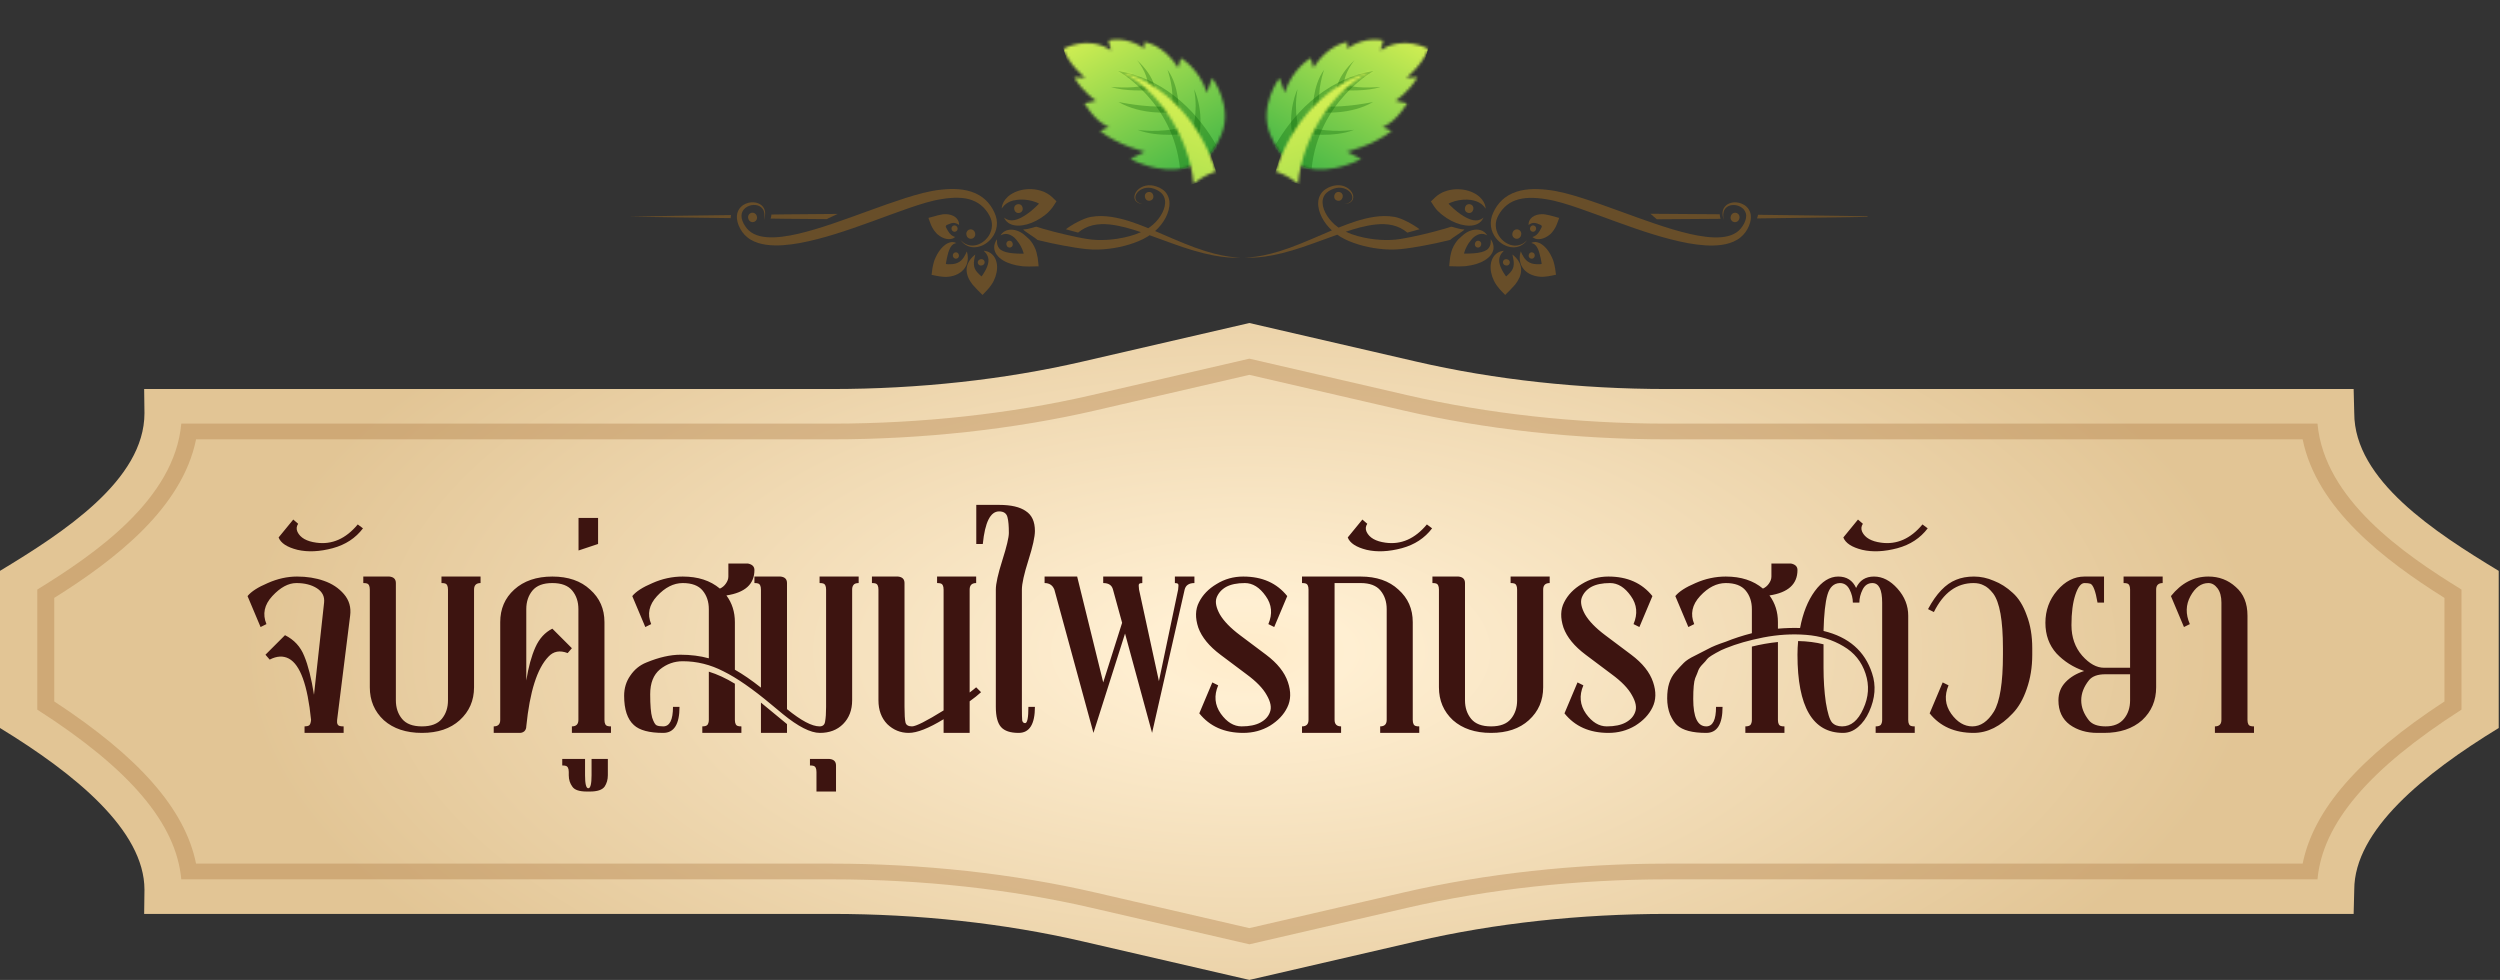 <svg width="921" height="361" viewBox="0 0 921 361" fill="none" xmlns="http://www.w3.org/2000/svg">
<rect x="0" y="0" width="921" height="361" fill="#333333" stroke="none"/>
<path d="M867.306 152.208L867.081 143.316H614.13C582.117 143.316 550.542 139.865 521.827 133.231L460.263 119L398.687 133.231C369.972 139.865 338.396 143.316 306.397 143.316H53.108L53.221 152.208C53.221 176.918 23.307 196.197 0 210.3V268.195C27.478 284.984 53.221 305.826 53.221 327.792L53.108 336.684H306.397C338.409 336.684 369.984 340.135 398.687 346.769L460.263 361L521.84 346.769C550.555 340.135 582.13 336.684 614.13 336.684H867.081L867.306 327.792C867.306 305.826 893.048 284.984 920.526 268.195V210.312C897.22 196.197 867.306 176.929 867.306 152.22V152.208Z" fill="url(#paint0_radial_3309_1346)"/>
<path opacity="0.4" d="M460.263 138.095L517.006 151.214C547.12 158.173 580.706 161.855 614.142 161.855H848.296C853.442 187.236 878.147 206.214 900.542 220.271V258.412C869.154 278.964 852.355 298.139 848.296 318.159H614.13C580.694 318.159 547.108 321.841 516.994 328.8L460.251 341.919L403.508 328.8C373.407 321.841 339.82 318.159 306.372 318.159H72.231C68.172 298.139 51.372 278.964 19.985 258.412V220.271C42.379 206.214 67.097 187.236 72.231 161.855H306.384C339.82 161.855 373.407 158.173 403.52 151.214L460.263 138.095ZM460.263 132.132L402.009 145.598C372.382 152.441 339.321 156.066 306.384 156.066H66.785C64.287 183.936 35.073 204.049 13.739 217.191V261.434C47.875 283.307 64.912 303.373 66.785 323.949H306.397C339.333 323.949 372.395 327.561 402.022 334.416L460.276 347.882L518.53 334.416C548.157 327.573 581.218 323.949 614.155 323.949H853.766C855.64 303.361 872.664 283.295 906.812 261.434V217.191C885.466 204.049 856.264 183.936 853.766 156.066H614.155C581.218 156.066 548.157 152.441 518.53 145.598L460.276 132.132H460.263Z" fill="#B17F49"/>
<path d="M269.174 80.343C269.208 79.974 269.241 79.605 269.297 79.235C256.761 79.392 244.226 79.549 231.69 79.795C244.181 80.041 256.683 80.198 269.174 80.355V80.343Z" fill="#684E29"/>
<path d="M688 79.683H687.978C687.978 79.683 687.955 79.671 687.944 79.683H687.552L686.646 79.66L679.426 79.537L664.988 79.347L647.651 79.123C647.572 79.593 647.449 80.041 647.293 80.466L664.988 80.231L679.426 80.041L686.646 79.918H687.552L687.944 79.895C687.955 79.906 687.966 79.918 687.978 79.895H688C688 79.895 688 79.817 688 79.795C688 79.761 688 79.739 688 79.694V79.683Z" fill="#684E29"/>
<path d="M633.861 80.623C633.682 80.075 633.582 79.515 633.548 78.933L608.018 78.754L610.368 80.78L633.861 80.612V80.623Z" fill="#684E29"/>
<path d="M304.632 80.724C304.8 80.612 304.979 80.5 305.181 80.41C306.311 79.85 307.464 79.347 308.605 78.81L289.466 78.966C287.709 78.989 285.952 79.011 284.194 79.033C284.15 79.548 284.06 80.041 283.903 80.522C285.75 80.544 287.608 80.567 289.455 80.6L304.621 80.724H304.632Z" fill="#684E29"/>
<path d="M382.219 94.703C382.129 94.144 382.017 93.584 381.861 93.036C381.782 92.756 381.704 92.487 381.603 92.219L381.469 91.827L381.368 91.581C380.831 90.316 380.115 89.197 379.298 88.268C379.152 88.1 376.936 86.096 376.701 86.007C375.794 85.38 374.776 84.944 373.836 84.753C372.884 84.552 372 84.574 371.261 84.753C370.523 84.932 369.952 85.257 369.56 85.581C368.788 86.242 368.631 86.757 368.609 86.734C368.609 86.757 369.056 86.421 369.885 86.242C370.713 86.063 371.877 86.242 372.985 86.992C373.545 87.372 374.06 87.842 374.552 88.48C375.1 89.141 375.593 89.857 376.029 90.641C376.455 91.424 376.813 92.275 377.07 93.17L377.115 93.338C377.115 93.338 377.115 93.349 377.115 93.36H377.104C377.104 93.36 377.082 93.383 377.07 93.383C377.048 93.383 377.037 93.383 377.037 93.383C377.037 93.383 377.037 93.383 377.048 93.416C377.048 93.416 377.048 93.439 377.048 93.45C377.048 93.45 376.936 93.461 376.891 93.461H376.488C375.425 93.461 374.407 93.416 373.455 93.338C371.552 93.181 369.929 92.823 368.889 92.163C367.825 91.536 367.4 90.428 367.322 89.555C367.232 88.693 367.31 88.156 367.299 88.156C367.299 88.156 366.952 88.536 366.583 89.443C366.404 89.902 366.236 90.506 366.27 91.29C366.292 92.062 366.583 92.991 367.176 93.819C368.374 95.498 370.444 96.606 372.66 97.289C373.78 97.636 374.966 97.882 376.197 98.028L376.656 98.084L376.925 98.106L377.361 98.128C377.943 98.162 378.525 98.173 379.107 98.184C380.271 98.184 381.424 98.139 382.622 98.106V98.05C382.499 96.897 382.42 95.823 382.253 94.715L382.219 94.703Z" fill="#684E29"/>
<path d="M363.595 92.611C362.822 92.376 362.397 92.398 362.397 92.387C362.397 92.387 362.733 92.678 363.18 93.237C363.628 93.797 364.109 94.67 364.154 95.689C364.21 96.707 363.886 97.882 363.259 99.158C362.945 99.796 362.565 100.445 362.128 101.095L361.793 101.587L361.703 101.71C361.703 101.71 361.703 101.71 361.692 101.71L361.669 101.688V101.71C361.669 101.71 361.647 101.8 361.546 101.811C360.975 101.307 360.461 100.815 360.058 100.356C359.252 99.46 358.86 98.576 358.793 97.513C358.726 96.472 358.916 95.498 359.05 94.838L359.285 93.786C359.285 93.786 358.961 94.01 358.446 94.491C357.942 94.983 357.192 95.733 356.599 97.043C356.319 97.692 356.096 98.509 356.096 99.449C356.096 100.378 356.331 101.397 356.733 102.303C357.136 103.221 357.685 104.049 358.278 104.822C359.364 106.109 360.64 107.351 361.96 108.661L363.292 107.273C363.919 106.612 364.546 105.896 365.094 105.113C365.229 104.922 365.363 104.721 365.486 104.519L365.665 104.228L365.766 104.049C365.9 103.814 366.023 103.568 366.146 103.322C366.617 102.348 366.952 101.341 367.143 100.333C367.546 98.341 367.288 96.282 366.426 94.86C365.576 93.416 364.367 92.834 363.628 92.611H363.595Z" fill="#684E29"/>
<path d="M356.454 93.741C356.319 93.002 356.151 92.621 356.163 92.621C356.163 92.621 356.017 93.013 355.715 93.64C355.413 94.267 354.92 95.151 354.17 95.879C353.409 96.617 352.447 97.087 351.26 97.255C350.667 97.345 350.007 97.367 349.29 97.345L348.753 97.311H348.619V97.289C348.619 97.289 348.619 97.289 348.619 97.278C348.619 97.255 348.619 97.255 348.619 97.255H348.608C348.608 97.255 348.529 97.3 348.462 97.222C348.462 97.222 348.462 97.222 348.462 97.188L348.485 97.054L348.529 96.774L348.619 96.225L348.82 95.173C349.1 93.808 349.436 92.61 349.861 91.692C350.275 90.775 350.813 90.17 351.35 89.879C351.887 89.588 352.29 89.566 352.29 89.555C352.29 89.577 351.988 89.308 351.238 89.197C350.499 89.073 349.268 89.353 348.171 90.204C347.063 91.032 346.045 92.275 345.216 93.774C345.004 94.155 344.813 94.535 344.634 94.95L344.366 95.576L344.243 95.901L344.187 96.058L344.097 96.337C343.862 97.121 343.661 97.938 343.526 98.755C343.403 99.572 343.302 100.389 343.19 101.251L344.791 101.576C345.664 101.743 346.548 101.911 347.466 101.967C347.69 101.979 347.914 102.001 348.149 102.001H348.496H348.708C348.977 101.979 349.246 101.967 349.514 101.934C350.578 101.822 351.63 101.542 352.581 101.083C353.532 100.635 354.361 100.009 354.987 99.292C355.603 98.576 356.017 97.793 356.241 97.076C356.689 95.632 356.554 94.491 356.431 93.763L356.454 93.741Z" fill="#684E29"/>
<path d="M344.489 85.369C344.668 85.581 344.847 85.805 345.026 85.996C345.183 86.163 345.283 86.242 345.429 86.365C346.459 87.249 347.623 87.809 348.697 88.01C349.76 88.223 350.667 88.033 351.171 87.775C351.686 87.518 351.865 87.283 351.876 87.294C351.876 87.294 351.562 87.238 351.137 87.025C350.701 86.824 350.208 86.432 349.772 85.872C349.335 85.313 348.921 84.585 348.518 83.757C348.473 83.668 348.395 83.522 348.384 83.466C348.384 83.432 348.406 83.41 348.417 83.388C348.44 83.343 348.473 83.32 348.507 83.298C348.563 83.264 348.619 83.287 348.619 83.287C348.619 83.287 348.552 83.242 348.54 83.175C348.54 83.097 348.417 83.018 348.988 82.806C349.794 82.448 350.443 82.19 351.048 82.134C351.652 82.067 352.256 82.257 352.671 82.47C353.085 82.694 353.32 82.873 353.32 82.862C353.32 82.862 353.353 82.582 353.253 82.056C353.152 81.552 352.85 80.701 351.943 79.996C351.048 79.28 349.693 78.911 348.373 78.899C347.891 78.844 346.649 79.034 345.552 79.314C344.444 79.593 343.235 79.907 342.038 80.265L342.217 80.802C342.631 81.921 342.955 82.94 343.526 83.959C343.817 84.462 344.142 84.932 344.489 85.369Z" fill="#684E29"/>
<path d="M373.399 73.862C374.933 73.471 376.858 73.392 378.861 73.728C379.869 73.896 380.887 74.176 381.85 74.568C382.085 74.668 382.32 74.78 382.555 74.892L382.7 74.971C382.7 74.971 382.7 74.971 382.7 74.982L382.678 75.015C382.678 75.015 382.7 75.015 382.711 75.038C382.711 75.038 382.756 75.026 382.622 75.172L382.029 75.776C381.234 76.571 380.383 77.31 379.555 77.97C377.887 79.28 376.242 80.287 374.787 80.791C373.332 81.328 372.056 81.261 371.194 80.914C370.332 80.567 369.918 80.13 369.907 80.141C369.93 80.13 370.03 80.701 370.769 81.507C371.138 81.899 371.698 82.335 372.448 82.638C373.198 82.951 374.127 83.119 375.123 83.119C377.138 83.119 379.432 82.492 381.682 81.339C382.812 80.757 383.943 80.052 385.039 79.179C385.308 78.955 385.588 78.731 385.857 78.485C385.946 78.407 386.226 78.138 386.439 77.914C386.662 77.69 386.875 77.455 387.088 77.209C387.95 76.235 388.509 75.217 389.203 74.153L388.823 73.784C387.927 72.933 387.121 72.061 385.968 71.389C385.7 71.221 385.409 71.064 385.118 70.919L384.693 70.717L384.402 70.594C384.032 70.449 383.663 70.326 383.305 70.214C381.85 69.788 380.417 69.643 379.063 69.665C376.376 69.732 374.026 70.538 372.336 71.658C370.635 72.777 369.706 74.232 369.359 75.239C369.001 76.258 369.045 76.84 369.034 76.84C369.034 76.84 369.314 76.325 369.997 75.642C370.679 74.959 371.81 74.221 373.354 73.829L373.399 73.862Z" fill="#684E29"/>
<path d="M358.043 87.92C358.905 87.707 359.453 86.823 359.241 85.962L359.185 85.738C358.972 84.876 358.088 84.327 357.226 84.54C356.364 84.753 355.827 85.637 356.028 86.499L356.084 86.723C356.297 87.584 357.181 88.133 358.043 87.92Z" fill="#684E29"/>
<path d="M276.83 78.407C275.968 78.62 275.431 79.504 275.632 80.366L275.688 80.59C275.901 81.452 276.785 82 277.647 81.787C278.509 81.575 279.057 80.691 278.844 79.829L278.788 79.605C278.576 78.743 277.68 78.195 276.818 78.407H276.83Z" fill="#684E29"/>
<path d="M422.949 70.762C420.912 71.254 421.684 74.411 423.721 73.918C425.758 73.426 424.997 70.269 422.949 70.762Z" fill="#684E29"/>
<path d="M375.582 78.418C377.619 77.926 376.858 74.769 374.821 75.262C372.784 75.754 373.545 78.922 375.582 78.418Z" fill="#684E29"/>
<path d="M372.224 91.177C372.84 91.032 373.231 90.394 373.075 89.778L373.019 89.554C372.873 88.939 372.235 88.547 371.62 88.704C371.004 88.849 370.612 89.487 370.769 90.103L370.825 90.326C370.97 90.942 371.608 91.334 372.224 91.177Z" fill="#684E29"/>
<path d="M360.237 96.953C360.382 97.568 361.02 97.96 361.636 97.803L361.86 97.747C362.475 97.602 362.867 96.964 362.71 96.348C362.565 95.733 361.927 95.341 361.311 95.498L361.087 95.553C360.472 95.699 360.08 96.337 360.226 96.953H360.237Z" fill="#684E29"/>
<path d="M352.424 95.263C353.879 94.905 353.331 92.655 351.876 93.002C350.421 93.36 350.969 95.61 352.424 95.263Z" fill="#684E29"/>
<path d="M351.383 83.085C349.928 83.443 350.477 85.693 351.932 85.346C353.387 84.988 352.838 82.738 351.383 83.085Z" fill="#684E29"/>
<path d="M358.233 73.807C361.423 74.937 363.695 77.523 364.882 80.198C366.034 82.817 365.273 85.671 363.796 87.507C362.341 89.387 360.304 90.349 358.614 90.45C356.89 90.562 355.603 89.879 354.875 89.331C354.126 88.771 353.823 88.357 353.812 88.368C353.812 88.368 354.07 88.794 354.764 89.465C355.446 90.103 356.711 91.01 358.625 91.088C360.505 91.178 362.901 90.349 364.792 88.357C365.732 87.361 366.538 86.074 366.963 84.529C367.4 82.996 367.4 81.194 366.818 79.481C366.225 77.814 365.374 76.236 364.121 74.758C362.878 73.281 361.21 72.038 359.319 71.199C355.48 69.487 351.014 69.397 346.694 69.878C342.273 70.326 337.863 71.602 333.431 73.001C328.987 74.422 324.488 76.045 319.899 77.713C310.732 81.037 302.035 84.272 293.954 86.152C289.925 87.07 286.03 87.652 282.516 87.383C280.769 87.249 279.124 86.869 277.747 86.186C276.348 85.492 275.285 84.518 274.479 83.242C273.685 82.045 273.147 80.713 273.159 79.515C273.159 78.306 273.752 77.254 274.636 76.571C276.438 75.195 278.878 75.228 280.187 76.191C280.859 76.661 281.262 77.332 281.441 77.959C281.631 78.597 281.631 79.179 281.609 79.638C281.542 80.567 281.374 81.048 281.396 81.048C281.385 81.048 281.609 80.601 281.788 79.649C281.866 79.179 281.934 78.575 281.81 77.859C281.698 77.153 281.329 76.314 280.59 75.665C279.124 74.378 276.348 73.986 273.886 75.486C272.666 76.224 271.625 77.68 271.491 79.392C271.334 81.104 271.894 82.772 272.733 84.305C273.517 85.805 274.882 87.327 276.572 88.301C278.262 89.308 280.21 89.868 282.202 90.159C286.198 90.719 290.395 90.293 294.659 89.532C303.199 87.954 312.109 84.899 321.309 81.563C325.909 79.896 330.364 78.206 334.684 76.717C339.004 75.24 343.146 73.885 347.153 73.303C351.171 72.665 355.066 72.587 358.256 73.784L358.233 73.807Z" fill="#684E29"/>
<path d="M550.208 91.267C550.242 90.495 550.074 89.879 549.895 89.42C549.525 88.514 549.167 88.144 549.178 88.133C549.178 88.133 549.246 88.659 549.156 89.532C549.067 90.405 548.641 91.513 547.589 92.14C546.548 92.801 544.914 93.159 543.023 93.315C542.071 93.394 541.053 93.427 539.989 93.439H539.586C539.586 93.439 539.407 93.439 539.419 93.439C539.419 93.439 539.419 93.405 539.419 93.394C539.419 93.371 539.43 93.36 539.43 93.36C539.43 93.36 539.43 93.36 539.396 93.36C539.396 93.36 539.374 93.36 539.363 93.349H539.351C539.351 93.349 539.351 93.349 539.351 93.315L539.396 93.147C539.654 92.241 540.012 91.401 540.437 90.618C540.862 89.835 541.366 89.118 541.914 88.458C542.407 87.82 542.922 87.35 543.481 86.969C544.59 86.219 545.754 86.04 546.582 86.219C547.41 86.387 547.858 86.734 547.858 86.712C547.835 86.734 547.679 86.208 546.906 85.559C546.526 85.234 545.955 84.91 545.205 84.731C544.466 84.552 543.571 84.529 542.631 84.731C541.702 84.921 540.672 85.358 539.766 85.984C539.542 86.074 537.326 88.077 537.169 88.245C536.363 89.174 535.635 90.293 535.098 91.558L534.997 91.804L534.863 92.196C534.762 92.465 534.684 92.745 534.606 93.013C534.449 93.573 534.337 94.132 534.248 94.681C534.091 95.789 534.001 96.864 533.889 98.016V98.072C535.076 98.106 536.24 98.151 537.404 98.151C537.986 98.151 538.579 98.128 539.15 98.095L539.586 98.072L539.855 98.05L540.314 97.994C541.545 97.848 542.732 97.591 543.851 97.255C546.067 96.573 548.138 95.453 549.335 93.785C549.928 92.957 550.219 92.028 550.242 91.256L550.208 91.267Z" fill="#684E29"/>
<path d="M539.508 84.54C537.146 84.44 534.953 83.388 534.516 83.544C533.833 83.779 533.128 83.992 532.423 84.205C531.013 84.619 529.603 85.01 528.204 85.369C525.405 86.096 522.641 86.745 519.955 87.294C518.612 87.574 517.291 87.82 516.004 88.032C514.717 88.245 513.508 88.357 512.243 88.402C509.747 88.491 507.296 88.323 504.945 87.977C501.61 87.462 498.454 86.645 495.768 85.369C499.215 84.227 502.931 83.108 506.848 82.694C508.941 82.481 511.079 82.514 513.071 82.985C515.064 83.455 516.899 84.373 518.466 85.693L522.977 84.462C520.884 82.839 516.541 80.41 513.866 79.929C511.18 79.425 508.549 79.549 506.154 79.907C501.353 80.668 497.334 82.212 493.663 83.645C493.484 83.712 493.316 83.79 493.148 83.858C493.025 83.779 492.902 83.701 492.779 83.611C491.201 82.459 489.891 81.037 488.918 79.515C487.955 78.004 487.306 76.37 487.239 74.825C487.138 73.281 487.72 71.893 488.761 70.975C489.276 70.505 489.858 70.147 490.485 69.867C491.111 69.576 491.716 69.363 492.331 69.251C494.805 68.77 497.043 69.979 497.861 71.501C498.275 72.251 498.319 73.068 498.006 73.661C497.693 74.254 497.178 74.568 496.764 74.758C495.902 75.127 495.398 75.127 495.398 75.15C495.398 75.127 495.879 75.172 496.764 74.881C497.2 74.736 497.771 74.456 498.185 73.852C498.61 73.258 498.7 72.307 498.308 71.412C497.592 69.643 495.297 68.02 492.432 68.255C491.727 68.311 491 68.468 490.294 68.725C489.6 68.972 488.862 69.307 488.179 69.8C487.496 70.281 486.858 70.941 486.411 71.747C485.952 72.553 485.683 73.504 485.627 74.467C485.504 76.403 486.086 78.362 487.026 80.175C487.91 81.865 489.13 83.455 490.664 84.876C488.179 85.928 485.851 86.947 483.657 87.876C480.613 89.174 477.826 90.316 475.263 91.245C470.159 93.114 465.984 94.076 463.119 94.491C460.242 94.905 458.698 94.894 458.698 94.916C458.698 94.894 460.276 95.039 463.264 94.815C466.253 94.591 470.651 93.864 476.024 92.252C480.814 90.864 486.332 88.704 492.645 86.454C493.003 86.701 493.372 86.969 493.775 87.204C494.783 87.809 495.846 88.335 496.943 88.805C499.148 89.734 501.521 90.45 504.028 90.987C506.535 91.513 509.165 91.86 511.941 91.927C513.306 91.961 514.773 91.916 516.183 91.76C517.593 91.614 518.992 91.413 520.402 91.2C523.223 90.752 526.099 90.215 529.054 89.588C530.532 89.275 532.02 88.939 533.542 88.558C533.778 88.502 534.024 88.435 534.259 88.368C535.098 87.529 539.116 85.156 539.508 84.529V84.54Z" fill="#684E29"/>
<path d="M558.009 94.491C557.495 93.998 557.17 93.786 557.17 93.786L557.405 94.838C557.539 95.498 557.73 96.472 557.662 97.513C557.595 98.576 557.203 99.46 556.398 100.356C555.995 100.815 555.48 101.296 554.909 101.811C554.808 101.811 554.786 101.744 554.786 101.71V101.688C554.786 101.688 554.786 101.688 554.764 101.71H554.752C554.752 101.71 554.752 101.721 554.741 101.71L554.652 101.587L554.316 101.095C553.879 100.445 553.488 99.785 553.185 99.158C552.559 97.882 552.234 96.707 552.29 95.689C552.335 94.67 552.816 93.797 553.253 93.237C553.7 92.678 554.036 92.398 554.036 92.387C554.036 92.398 553.611 92.387 552.838 92.611C552.1 92.834 550.891 93.416 550.04 94.86C549.178 96.282 548.921 98.341 549.324 100.333C549.514 101.341 549.85 102.337 550.32 103.322C550.443 103.568 550.566 103.803 550.701 104.049L550.801 104.228L550.98 104.519C551.104 104.721 551.238 104.922 551.372 105.113C551.909 105.896 552.536 106.612 553.174 107.273L554.506 108.661C555.827 107.351 557.103 106.109 558.188 104.822C558.793 104.049 559.33 103.221 559.744 102.303C560.147 101.397 560.393 100.378 560.382 99.449C560.382 98.509 560.158 97.692 559.879 97.043C559.297 95.733 558.535 94.995 558.032 94.491H558.009Z" fill="#684E29"/>
<path d="M572.314 96.315L572.224 96.035L572.168 95.879L572.045 95.554L571.776 94.927C571.597 94.524 571.396 94.132 571.194 93.752C570.366 92.252 569.347 91.01 568.228 90.181C567.131 89.331 565.9 89.051 565.161 89.174C564.412 89.286 564.121 89.555 564.121 89.532C564.121 89.543 564.523 89.566 565.061 89.857C565.598 90.148 566.135 90.752 566.549 91.67C566.963 92.577 567.299 93.785 567.59 95.151L567.792 96.203L567.881 96.751L567.926 97.031L567.948 97.166C567.948 97.166 567.948 97.188 567.948 97.199C567.892 97.266 567.825 97.255 567.803 97.244H567.792C567.792 97.244 567.792 97.244 567.792 97.266C567.792 97.266 567.792 97.266 567.792 97.278L567.669 97.3L567.131 97.334C566.426 97.367 565.766 97.334 565.173 97.244C563.986 97.076 563.012 96.606 562.263 95.867C561.513 95.14 561.031 94.256 560.718 93.629C560.416 92.991 560.27 92.599 560.27 92.61C560.27 92.61 560.125 92.991 559.979 93.73C559.856 94.457 559.722 95.599 560.17 97.043C560.405 97.759 560.808 98.542 561.423 99.259C562.05 99.975 562.878 100.613 563.83 101.049C564.781 101.497 565.833 101.777 566.896 101.9C567.165 101.934 567.434 101.945 567.702 101.967H567.915H568.262C568.497 101.967 568.721 101.956 568.945 101.934C569.862 101.889 570.735 101.71 571.62 101.542L573.22 101.217C573.108 100.356 573.007 99.538 572.884 98.721C572.75 97.904 572.549 97.076 572.314 96.304V96.315Z" fill="#684E29"/>
<path d="M568.06 78.899C566.751 78.911 565.385 79.28 564.49 79.996C563.583 80.701 563.281 81.552 563.18 82.056C563.08 82.582 563.124 82.862 563.113 82.862C563.113 82.862 563.348 82.683 563.762 82.47C564.177 82.246 564.781 82.056 565.385 82.134C565.99 82.19 566.639 82.448 567.445 82.806C568.027 83.018 567.892 83.108 567.892 83.175C567.881 83.253 567.825 83.287 567.814 83.287C567.814 83.287 567.87 83.276 567.926 83.309C567.96 83.32 567.982 83.354 568.016 83.399C568.016 83.421 568.049 83.444 568.049 83.477C568.049 83.533 567.96 83.679 567.915 83.768C567.512 84.596 567.098 85.324 566.661 85.884C566.225 86.443 565.732 86.835 565.296 87.036C564.87 87.238 564.557 87.294 564.557 87.305C564.557 87.305 564.747 87.529 565.262 87.786C565.766 88.044 566.661 88.234 567.736 88.021C568.799 87.82 569.974 87.249 571.004 86.376C571.138 86.253 571.239 86.175 571.407 86.007C571.586 85.816 571.765 85.604 571.944 85.38C572.291 84.943 572.616 84.462 572.907 83.97C573.478 82.951 573.802 81.933 574.216 80.813L574.395 80.276C573.198 79.918 571.989 79.593 570.87 79.325C569.784 79.045 568.542 78.855 568.049 78.911L568.06 78.899Z" fill="#684E29"/>
<path d="M529.961 77.937C530.173 78.161 530.453 78.429 530.543 78.508C530.811 78.754 531.08 78.978 531.36 79.201C532.457 80.075 533.587 80.78 534.718 81.362C536.979 82.514 539.262 83.141 541.277 83.141C542.284 83.141 543.213 82.962 543.952 82.66C544.701 82.347 545.261 81.921 545.63 81.53C546.358 80.724 546.47 80.142 546.492 80.164C546.492 80.142 546.078 80.589 545.205 80.936C544.343 81.294 543.067 81.35 541.612 80.813C540.157 80.298 538.512 79.302 536.844 77.993C536.016 77.332 535.177 76.594 534.371 75.799L533.777 75.195C533.643 75.049 533.688 75.094 533.688 75.072L533.722 75.038C533.722 75.038 533.71 75.038 533.699 75.016V74.993L533.845 74.915C534.08 74.803 534.315 74.691 534.55 74.59C535.512 74.187 536.531 73.919 537.538 73.751C539.553 73.404 541.478 73.482 543 73.885C544.545 74.266 545.686 75.004 546.358 75.698C547.041 76.381 547.309 76.907 547.32 76.896C547.298 76.896 547.354 76.314 546.996 75.295C546.649 74.288 545.731 72.844 544.019 71.714C542.34 70.583 539.978 69.789 537.292 69.721C535.949 69.688 534.516 69.833 533.05 70.27C532.681 70.382 532.322 70.505 531.953 70.65L531.662 70.773L531.237 70.975C530.946 71.121 530.655 71.277 530.386 71.445C529.233 72.117 528.427 72.978 527.532 73.84L527.151 74.21C527.845 75.273 528.405 76.28 529.267 77.265C529.48 77.5 529.692 77.746 529.916 77.97L529.961 77.937Z" fill="#684E29"/>
<path d="M557.237 85.738L557.181 85.962C556.969 86.823 557.517 87.719 558.379 87.92C559.241 88.133 560.136 87.584 560.338 86.723L560.394 86.499C560.606 85.637 560.058 84.742 559.196 84.54C558.334 84.327 557.439 84.876 557.237 85.738Z" fill="#684E29"/>
<path d="M640.745 80.6L640.801 80.377C641.014 79.515 640.465 78.619 639.603 78.418C638.741 78.205 637.846 78.754 637.645 79.615L637.589 79.839C637.376 80.701 637.924 81.597 638.786 81.798C639.648 82.011 640.543 81.462 640.745 80.6Z" fill="#684E29"/>
<path d="M493.484 70.762C491.447 70.269 490.675 73.426 492.712 73.918C494.749 74.411 495.521 71.254 493.484 70.762Z" fill="#684E29"/>
<path d="M540.851 78.418C542.888 78.911 543.649 75.754 541.612 75.262C539.575 74.769 538.814 77.926 540.851 78.418Z" fill="#684E29"/>
<path d="M543.414 89.555L543.358 89.778C543.213 90.394 543.593 91.032 544.209 91.177C544.825 91.323 545.462 90.942 545.608 90.327L545.664 90.103C545.809 89.487 545.429 88.849 544.813 88.704C544.198 88.558 543.56 88.939 543.414 89.555Z" fill="#684E29"/>
<path d="M554.562 97.748L554.786 97.803C555.402 97.949 556.04 97.568 556.185 96.953C556.331 96.337 555.95 95.699 555.323 95.554L555.099 95.498C554.484 95.352 553.846 95.733 553.7 96.348C553.555 96.964 553.935 97.602 554.551 97.748H554.562Z" fill="#684E29"/>
<path d="M564.009 95.263C565.464 95.621 566.012 93.36 564.557 93.002C563.102 92.644 562.554 94.905 564.009 95.263Z" fill="#684E29"/>
<path d="M564.501 85.346C565.956 85.704 566.505 83.443 565.05 83.085C563.595 82.727 563.046 84.988 564.501 85.346Z" fill="#684E29"/>
<path d="M642.569 75.508C640.107 73.997 637.342 74.389 635.865 75.687C635.115 76.336 634.757 77.165 634.645 77.881C634.522 78.597 634.589 79.202 634.667 79.672C634.846 80.612 635.07 81.06 635.059 81.071C635.07 81.071 634.902 80.59 634.846 79.66C634.824 79.202 634.835 78.608 635.014 77.982C635.193 77.355 635.596 76.683 636.268 76.213C637.577 75.262 640.028 75.217 641.819 76.594C642.703 77.276 643.297 78.329 643.297 79.537C643.308 80.735 642.771 82.067 641.987 83.264C641.17 84.54 640.118 85.514 638.719 86.208C637.342 86.902 635.697 87.272 633.951 87.406C630.436 87.674 626.541 87.081 622.512 86.175C614.431 84.305 605.746 81.06 596.568 77.735C591.979 76.068 587.468 74.434 583.036 73.023C578.604 71.624 574.194 70.348 569.773 69.901C565.441 69.43 560.987 69.509 557.148 71.221C555.245 72.061 553.577 73.314 552.346 74.781C551.092 76.258 550.242 77.836 549.648 79.504C549.078 81.216 549.078 83.007 549.503 84.552C549.928 86.096 550.734 87.383 551.674 88.379C553.566 90.383 555.95 91.2 557.841 91.111C559.755 91.021 561.02 90.126 561.703 89.488C562.397 88.827 562.643 88.379 562.654 88.391C562.654 88.391 562.341 88.782 561.591 89.353C560.852 89.902 559.565 90.585 557.853 90.472C556.163 90.372 554.126 89.409 552.67 87.529C551.204 85.704 550.443 82.839 551.585 80.22C552.771 77.534 555.043 74.948 558.233 73.829C561.423 72.632 565.307 72.71 569.336 73.348C573.343 73.941 577.484 75.284 581.816 76.762C586.125 78.25 590.58 79.94 595.191 81.608C604.391 84.943 613.301 87.999 621.841 89.577C626.105 90.338 630.302 90.764 634.298 90.204C636.29 89.913 638.238 89.353 639.928 88.346C641.618 87.372 642.983 85.85 643.767 84.35C644.606 82.806 645.166 81.138 645.009 79.437C644.875 77.724 643.834 76.269 642.614 75.531L642.569 75.508Z" fill="#684E29"/>
<path d="M440.364 91.255C437.812 90.326 435.014 89.196 431.97 87.887C429.944 87.025 427.806 86.085 425.534 85.122C427.191 83.656 428.489 81.966 429.429 80.186C430.358 78.373 430.951 76.414 430.828 74.478C430.772 73.515 430.504 72.575 430.045 71.758C429.597 70.941 428.959 70.292 428.276 69.811C427.594 69.318 426.855 68.982 426.161 68.736C425.456 68.479 424.717 68.322 424.023 68.266C421.158 68.042 418.852 69.654 418.147 71.422C417.767 72.318 417.856 73.269 418.27 73.862C418.684 74.467 419.255 74.735 419.692 74.892C420.576 75.172 421.068 75.138 421.057 75.161C421.057 75.138 420.553 75.138 419.703 74.769C419.289 74.579 418.774 74.265 418.46 73.672C418.147 73.079 418.192 72.262 418.606 71.512C419.423 69.99 421.662 68.781 424.135 69.262C424.751 69.374 425.366 69.576 425.982 69.878C426.597 70.157 427.191 70.527 427.706 70.986C428.746 71.904 429.317 73.291 429.228 74.836C429.149 76.381 428.511 78.015 427.549 79.526C426.575 81.037 425.266 82.469 423.687 83.622C423.475 83.779 423.24 83.924 423.005 84.07C422.658 83.924 422.333 83.79 421.975 83.645C418.304 82.201 414.274 80.667 409.484 79.906C407.1 79.548 404.459 79.425 401.772 79.929C399.086 80.41 394.743 82.828 392.662 84.462L397.172 85.693C398.739 84.383 400.564 83.454 402.556 82.984C404.548 82.514 406.686 82.481 408.779 82.693C412.875 83.13 416.748 84.327 420.33 85.525C417.711 86.7 414.689 87.484 411.499 87.976C409.159 88.323 406.697 88.491 404.201 88.401C402.936 88.357 401.728 88.245 400.44 88.032C399.153 87.831 397.833 87.573 396.489 87.293C393.803 86.734 391.05 86.096 388.241 85.368C386.841 84.999 385.431 84.618 384.021 84.204C383.316 83.992 382.622 83.779 381.928 83.544C381.491 83.398 379.298 84.45 376.936 84.54C377.328 85.167 381.346 87.54 382.185 88.379C382.42 88.446 382.667 88.502 382.902 88.569C384.424 88.95 385.912 89.286 387.39 89.599C390.345 90.226 393.221 90.763 396.042 91.211C397.452 91.435 398.851 91.625 400.261 91.77C401.683 91.927 403.138 91.972 404.503 91.938C407.279 91.871 409.909 91.524 412.416 90.998C414.924 90.461 417.285 89.745 419.501 88.816C420.598 88.346 421.673 87.831 422.669 87.215C422.971 87.036 423.24 86.846 423.52 86.655C429.608 88.838 434.947 90.909 439.614 92.263C444.987 93.875 449.374 94.602 452.374 94.826C455.374 95.061 456.952 94.915 456.952 94.927C456.952 94.915 455.407 94.927 452.531 94.501C449.654 94.087 445.491 93.125 440.376 91.255H440.364Z" fill="#684E29"/>
<g clip-path="url(#clip0_3309_1346)">
<mask id="mask0_3309_1346" style="mask-type:luminance" maskUnits="userSpaceOnUse" x="391" y="14" width="61" height="49">
<path d="M438.919 60.95C438.919 60.95 430.8 65.609 416.437 58.581L421.735 55.883C421.735 55.883 412.476 53.835 405.257 48.271L408.535 46.752C408.535 46.752 404.325 45.739 399.509 38.079L403.815 37.12C403.815 37.12 398.978 34.036 395.721 28.488L399.798 28.676C399.798 28.676 393.895 23.98 391.706 18.054C391.706 18.054 400.797 12.747 409.35 18.584L408.342 14.942C408.342 14.942 414.763 13.072 421.544 17.848L421.565 15.511C421.565 15.511 428.518 16.19 434.059 24.946L435.013 21.407C435.013 21.407 441.813 25.216 444.619 34.132L446.546 28.702C446.546 28.702 454.392 39.075 449.947 49.667C445.503 60.259 440.015 60.927 438.919 60.951" fill="white"/>
</mask>
<g mask="url(#mask0_3309_1346)">
<path d="M442.428 -0L391 15.746L408.37 72.477L459.798 56.73L442.428 -0Z" fill="url(#paint1_linear_3309_1346)"/>
</g>
<path opacity="0.3" fill-rule="evenodd" clip-rule="evenodd" d="M438.919 60.949C438.919 60.949 437.472 61.779 434.72 62.21C432.249 37.343 411.912 26.159 411.912 26.159C430.971 29.355 442.307 43.47 448.084 53.467C444.087 60.427 439.865 60.928 438.919 60.95" fill="#005C01"/>
<path opacity="0.3" fill-rule="evenodd" clip-rule="evenodd" d="M425.605 33.521C425.605 33.521 425.74 28.494 418.856 22.128C418.856 22.128 422.816 26.749 422.852 31.413L424.09 33.036L425.605 33.521Z" fill="#005C01"/>
<path opacity="0.3" fill-rule="evenodd" clip-rule="evenodd" d="M430.115 25.707C430.115 25.707 432.94 33.657 431.527 38.869L433.099 40.561L434.252 40.499C434.252 40.499 434.457 31.651 430.115 25.707Z" fill="#005C01"/>
<path opacity="0.3" fill-rule="evenodd" clip-rule="evenodd" d="M439.202 48.112C439.202 48.112 441.521 41.764 439.914 32.87C439.914 32.87 443.75 40.604 441.658 50.957L439.867 50.49L439.201 48.112L439.202 48.112Z" fill="#005C01"/>
<path opacity="0.3" fill-rule="evenodd" clip-rule="evenodd" d="M437.239 49.253C437.239 49.253 426.416 50.819 419.082 47.821C419.082 47.821 427.045 49.155 435.525 46.91L437.468 47.732L437.239 49.253Z" fill="#005C01"/>
<path opacity="0.3" fill-rule="evenodd" clip-rule="evenodd" d="M412.057 37.567C412.057 37.567 421.772 39.684 430.194 39.219L430.632 40.752L430.774 41.404C430.774 41.404 420.38 42.436 412.057 37.567Z" fill="#005C01"/>
<path opacity="0.3" fill-rule="evenodd" clip-rule="evenodd" d="M422.935 33.267C422.935 33.267 414.278 33.766 409.296 32.023C409.296 32.023 416.66 32.761 421.624 31.488L423.086 32.36L422.935 33.268L422.935 33.267Z" fill="#005C01"/>
<mask id="mask1_3309_1346" style="mask-type:luminance" maskUnits="userSpaceOnUse" x="411" y="25" width="37" height="43">
<path d="M411.3 25.956C428.857 30.115 442.555 45.395 447.902 63.167C444.796 64.162 442.044 65.757 439.735 67.787C438.015 48.849 424.422 30.098 411.3 25.956Z" fill="white"/>
</mask>
<g mask="url(#mask1_3309_1346)">
<path d="M434.434 18.873L411.3 25.956L425.447 72.162L448.582 65.079L434.434 18.873Z" fill="url(#paint2_linear_3309_1346)"/>
</g>
</g>
<g clip-path="url(#clip1_3309_1346)">
<mask id="mask2_3309_1346" style="mask-type:luminance" maskUnits="userSpaceOnUse" x="466" y="14" width="61" height="49">
<path d="M478.996 60.95C478.996 60.95 487.115 65.609 501.477 58.581L496.18 55.883C496.18 55.883 505.438 53.835 512.657 48.271L509.379 46.752C509.379 46.752 513.59 45.739 518.406 38.079L514.099 37.12C514.099 37.12 518.937 34.036 522.194 28.488L518.116 28.676C518.116 28.676 524.02 23.98 526.208 18.054C526.208 18.054 517.118 12.747 508.565 18.584L509.573 14.942C509.573 14.942 503.152 13.072 496.371 17.848L496.35 15.511C496.35 15.511 489.397 16.19 483.856 24.946L482.902 21.407C482.902 21.407 476.101 25.216 473.295 34.132L471.368 28.702C471.368 28.702 463.523 39.075 467.967 49.667C472.412 60.259 477.899 60.927 478.995 60.951" fill="white"/>
</mask>
<g mask="url(#mask2_3309_1346)">
<path d="M475.487 -0L526.915 15.746L509.545 72.477L458.117 56.73L475.487 -0Z" fill="url(#paint3_linear_3309_1346)"/>
</g>
<path opacity="0.3" fill-rule="evenodd" clip-rule="evenodd" d="M478.996 60.949C478.996 60.949 480.443 61.779 483.195 62.21C485.666 37.343 506.003 26.159 506.003 26.159C486.944 29.355 475.608 43.47 469.83 53.467C473.828 60.427 478.05 60.928 478.996 60.95" fill="#005C01"/>
<path opacity="0.3" fill-rule="evenodd" clip-rule="evenodd" d="M492.31 33.521C492.31 33.521 492.175 28.494 499.059 22.128C499.059 22.128 495.099 26.749 495.063 31.413L493.825 33.036L492.31 33.521Z" fill="#005C01"/>
<path opacity="0.3" fill-rule="evenodd" clip-rule="evenodd" d="M487.8 25.707C487.8 25.707 484.974 33.657 486.388 38.869L484.816 40.561L483.663 40.499C483.663 40.499 483.458 31.651 487.8 25.707Z" fill="#005C01"/>
<path opacity="0.3" fill-rule="evenodd" clip-rule="evenodd" d="M478.713 48.112C478.713 48.112 476.394 41.764 478.001 32.87C478.001 32.87 474.165 40.604 476.257 50.957L478.047 50.49L478.714 48.112L478.713 48.112Z" fill="#005C01"/>
<path opacity="0.3" fill-rule="evenodd" clip-rule="evenodd" d="M480.676 49.253C480.676 49.253 491.499 50.819 498.833 47.821C498.833 47.821 490.869 49.155 482.39 46.91L480.446 47.732L480.676 49.253Z" fill="#005C01"/>
<path opacity="0.3" fill-rule="evenodd" clip-rule="evenodd" d="M505.858 37.567C505.858 37.567 496.143 39.684 487.721 39.219L487.283 40.752L487.141 41.404C487.141 41.404 497.534 42.436 505.858 37.567Z" fill="#005C01"/>
<path opacity="0.3" fill-rule="evenodd" clip-rule="evenodd" d="M494.98 33.267C494.98 33.267 503.636 33.766 508.618 32.023C508.618 32.023 501.255 32.761 496.29 31.488L494.829 32.36L494.98 33.268L494.98 33.267Z" fill="#005C01"/>
<mask id="mask3_3309_1346" style="mask-type:luminance" maskUnits="userSpaceOnUse" x="470" y="25" width="37" height="43">
<path d="M506.615 25.956C489.058 30.115 475.36 45.395 470.013 63.167C473.119 64.162 475.871 65.757 478.18 67.787C479.899 48.849 493.493 30.098 506.615 25.956Z" fill="white"/>
</mask>
<g mask="url(#mask3_3309_1346)">
<path d="M483.481 18.873L506.615 25.956L492.468 72.162L469.333 65.079L483.481 18.873Z" fill="url(#paint4_linear_3309_1346)"/>
</g>
</g>
<path d="M91.195 219.6C92.555 217.92 95.035 216.32 98.635 214.8C102.235 213.2 105.835 212.4 109.435 212.4C113.035 212.4 116.315 212.92 119.275 213.96C122.315 215 124.795 216.64 126.715 218.88C128.635 221.12 129.395 223.76 128.995 226.8L124.195 265.2C124.035 266.56 124.395 267.32 125.275 267.48C125.595 267.56 126.035 267.6 126.595 267.6V270H112.195V267.6C112.915 267.6 113.475 267.48 113.875 267.24C114.275 266.92 114.515 266.24 114.595 265.2C113.315 252.4 110.595 244.88 106.435 242.64C104.355 241.52 101.995 241.64 99.355 243L97.795 241.2L104.995 234C108.355 235.68 110.715 238.24 112.075 241.68C113.515 245.12 114.715 249.88 115.675 255.96L119.395 222C119.635 219.76 118.755 218 116.755 216.72C114.755 215.44 112.235 214.8 109.195 214.8C106.235 214.8 103.275 216.4 100.315 219.6C97.355 222.8 96.635 226.24 98.155 229.92L95.995 231L91.195 219.6ZM108.037 191.4L109.837 192.96C109.197 193.92 109.117 194.92 109.597 195.96C110.637 198.12 112.957 199.44 116.557 199.92C122.317 200.72 127.397 198.48 131.798 193.2L133.718 194.64C130.998 198.24 127.277 200.68 122.557 201.96C117.757 203.24 113.437 203.44 109.597 202.56C105.757 201.6 103.437 200.08 102.637 198L108.037 191.4ZM177.038 214.8C175.438 214.8 174.638 215.6 174.638 217.2V253.2C174.638 258.08 172.878 262.12 169.358 265.32C165.918 268.44 161.278 270 155.438 270C149.598 270 144.918 268.44 141.398 265.32C137.958 262.12 136.238 258.08 136.238 253.2V217.2C136.238 215.84 135.838 215.08 135.038 214.92C134.798 214.84 134.398 214.8 133.838 214.8V212.4H143.438C145.038 212.56 145.838 213.36 145.838 214.8V258C145.838 260.72 146.598 263 148.118 264.84C149.638 266.68 152.078 267.6 155.438 267.6C158.798 267.6 161.238 266.68 162.758 264.84C164.278 263 165.038 260.72 165.038 258V217.2C165.038 215.84 164.638 215.08 163.838 214.92C163.598 214.84 163.198 214.8 162.638 214.8V212.4H177.038V214.8ZM181.884 267.6C183.484 267.6 184.284 266.8 184.284 265.2V229.2C184.284 224.32 186.004 220.32 189.444 217.2C192.964 214 197.644 212.4 203.484 212.4C209.324 212.4 213.964 214 217.404 217.2C220.924 220.32 222.684 224.32 222.684 229.2V265.2C222.684 266.56 223.084 267.32 223.884 267.48C224.124 267.56 224.524 267.6 225.084 267.6V270H210.684V267.6C212.284 267.6 213.084 266.8 213.084 265.2V224.4C213.084 221.68 212.324 219.4 210.804 217.56C209.284 215.72 206.844 214.8 203.484 214.8C200.124 214.8 197.684 215.72 196.164 217.56C194.644 219.4 193.884 221.68 193.884 224.4V250.68C194.684 245.72 195.804 241.64 197.244 238.44C198.684 235.24 200.764 232.96 203.484 231.6L210.684 238.8L209.124 240.6C206.244 239.48 203.884 239.92 202.044 241.92C197.884 246.24 195.164 254.8 193.884 267.6C193.884 268.32 193.644 268.92 193.164 269.4C192.684 269.8 192.124 270 191.484 270H181.884V267.6ZM207.131 279.6H215.531V285.6C215.531 288.8 215.931 290.4 216.731 290.4C217.531 290.4 217.931 288.8 217.931 285.6V279.6H223.931V285.6C223.931 287.2 223.531 288.6 222.731 289.8C221.851 291 220.051 291.6 217.331 291.6H216.131C213.411 291.6 211.651 291 210.851 289.8C209.971 288.6 209.531 287.2 209.531 285.6V284.4C209.531 283.04 209.131 282.28 208.331 282.12C208.091 282.04 207.691 282 207.131 282V279.6ZM213.131 190.8H220.331V200.4L213.131 202.8V190.8ZM289.931 261.24C295.131 265.48 299.131 267.6 301.931 267.6C303.131 267.6 303.811 267 303.971 265.8C304.211 264.52 304.331 262.72 304.331 260.4V217.2C304.331 215.84 303.931 215.08 303.131 214.92C302.891 214.84 302.491 214.8 301.931 214.8V212.4H316.331V214.8C315.371 214.8 314.731 215.04 314.411 215.52C314.091 215.92 313.931 216.48 313.931 217.2V258C313.931 261.6 312.811 264.52 310.571 266.76C308.411 268.92 305.571 270 302.051 270C298.611 270 294.051 267.68 288.371 263.04C287.171 262.08 285.771 260.92 284.171 259.56C277.291 253.8 271.411 249.72 266.531 247.32C261.731 244.84 256.731 243.6 251.531 243.6C248.411 243.6 245.611 244.6 243.131 246.6C240.731 248.6 239.531 251.64 239.531 255.72C239.531 259.8 239.771 262.68 240.251 264.36C240.811 266.04 241.371 267 241.931 267.24C242.491 267.48 243.291 267.6 244.331 267.6C246.731 267.6 247.931 265.2 247.931 260.4H250.331C250.331 266.8 248.331 270 244.331 270C239.211 270 235.611 269.04 233.531 267.12C231.131 264.96 229.931 261.36 229.931 256.32C229.931 253.52 230.691 251.04 232.211 248.88C233.731 246.64 235.691 245.04 238.091 244.08C242.731 242.16 246.931 241.2 250.691 241.2C254.451 241.2 257.931 241.64 261.131 242.52V224.4C261.131 221.68 260.371 219.4 258.851 217.56C257.331 215.72 254.891 214.8 251.531 214.8C248.171 214.8 245.011 216.4 242.051 219.6C239.091 222.8 238.371 226.24 239.891 229.92L237.731 231L232.931 219.6C234.291 217.92 236.771 216.32 240.371 214.8C243.971 213.2 247.691 212.4 251.531 212.4C257.131 212.4 261.691 213.88 265.211 216.84C266.091 216.44 266.811 215.84 267.371 215.04C268.011 214.16 268.331 213.28 268.331 212.4V207.6H275.531C277.131 207.92 277.931 208.72 277.931 210C277.931 215.2 274.491 218.32 267.611 219.36C269.691 222.16 270.731 225.44 270.731 229.2V246.72C273.691 248.4 276.891 250.6 280.331 253.32V217.2C280.331 215.84 279.931 215.08 279.131 214.92C278.891 214.84 278.491 214.8 277.931 214.8V212.4H287.531C289.131 212.56 289.931 213.36 289.931 214.8V261.24ZM261.131 247.44C264.251 248.4 267.451 249.88 270.731 251.88V265.2C270.731 266.56 271.131 267.32 271.931 267.48C272.171 267.56 272.571 267.6 273.131 267.6V270H258.731V267.6C259.691 267.6 260.331 267.4 260.651 267C260.971 266.52 261.131 265.92 261.131 265.2V247.44ZM280.331 258.84L289.931 266.76V270H280.331V258.84ZM298.387 279.6H305.587C307.187 279.76 307.987 280.56 307.987 282V291.6H300.787V284.4C300.787 283.04 300.387 282.28 299.587 282.12C299.347 282.04 298.947 282 298.387 282V279.6ZM359.62 214.8C358.02 214.8 357.22 215.6 357.22 217.2V255.12C358.18 254.4 358.98 253.76 359.62 253.2L361.42 255C360.3 256.04 358.9 257.16 357.22 258.36V270H347.62V264.96C342.1 268.32 337.82 270 334.78 270C331.74 270 329.1 268.92 326.86 266.76C324.7 264.52 323.62 261.6 323.62 258V217.2C323.62 215.84 323.22 215.08 322.42 214.92C322.18 214.84 321.78 214.8 321.22 214.8V212.4H330.82C332.42 212.56 333.22 213.36 333.22 214.8V260.4C333.22 263.2 333.34 265.12 333.58 266.16C333.82 267.12 334.62 267.6 335.98 267.6C337.42 267.6 341.3 265.64 347.62 261.72V217.2C347.62 215.84 347.22 215.08 346.42 214.92C346.18 214.84 345.78 214.8 345.22 214.8V212.4H359.62V214.8ZM366.863 217.2C366.863 215.04 367.663 211.44 369.263 206.4C370.863 201.36 371.663 198 371.663 196.32C371.663 193.76 371.503 191.88 371.183 190.68C370.863 189.16 369.823 188.4 368.063 188.4C364.863 188.4 362.863 192.4 362.062 200.4H359.662V186H368.063C372.463 186 375.743 186.76 377.902 188.28C380.143 189.72 381.263 192.16 381.263 195.6C381.263 197.76 380.463 201.36 378.863 206.4C377.263 211.44 376.463 215.04 376.463 217.2V260.4C376.463 263.04 376.503 264.72 376.583 265.44C376.743 266.08 377.103 266.4 377.663 266.4C378.463 266.4 378.863 264.4 378.863 260.4H381.263C381.263 266.8 379.263 270 375.263 270C372.223 270 370.063 269.28 368.783 267.84C367.503 266.4 366.863 263.92 366.863 260.4V217.2ZM384.825 212.4H396.825L406.425 251.4L413.385 229.44L410.025 217.2C409.625 215.6 408.425 214.8 406.425 214.8V212.4H420.825V214.8C420.185 214.8 419.785 214.92 419.625 215.16C419.465 215.32 419.465 216 419.625 217.2L426.945 250.92L434.025 217.2C434.185 216 434.185 215.32 434.025 215.16C433.865 214.92 433.465 214.8 432.825 214.8V212.4H440.025V214.8C438.025 214.8 436.825 215.6 436.425 217.2L424.425 270L414.465 233.4L402.825 270L388.425 217.2C387.785 215.6 386.585 214.8 384.825 214.8V212.4ZM458.02 212.4C464.98 212.4 470.38 214.8 474.22 219.6L469.42 231L467.26 229.92C468.86 226.16 468.54 222.72 466.3 219.6C464.06 216.4 461.5 214.8 458.62 214.8C455.74 214.8 453.42 215.28 451.66 216.24C449.98 217.2 448.82 218.52 448.18 220.2C447.62 221.8 448.02 223.84 449.38 226.32C450.82 228.8 453.3 231.36 456.82 234L466.42 241.2C470.58 244.32 473.26 247.68 474.46 251.28C475.66 254.8 475.58 257.92 474.22 260.64C472.94 263.28 470.82 265.52 467.86 267.36C464.9 269.12 461.62 270 458.02 270C451.06 270 445.66 267.6 441.82 262.8L446.62 251.4L448.78 252.48C447.18 256.24 447.5 259.72 449.74 262.92C451.98 266.04 454.54 267.6 457.42 267.6C460.3 267.6 462.62 267.12 464.38 266.16C466.14 265.2 467.3 263.92 467.86 262.32C468.5 260.64 468.1 258.56 466.66 256.08C465.3 253.6 462.82 251.04 459.22 248.4L449.62 241.2C445.46 238.08 442.74 234.76 441.46 231.24C440.26 227.64 440.34 224.52 441.7 221.88C443.06 219.16 445.22 216.92 448.18 215.16C451.14 213.32 454.42 212.4 458.02 212.4ZM479.658 267.6C481.258 267.6 482.058 266.8 482.058 265.2V217.2C482.058 215.84 481.658 215.08 480.858 214.92C480.618 214.84 480.218 214.8 479.658 214.8V212.4H501.258C507.098 212.4 511.738 214 515.178 217.2C518.698 220.32 520.458 224.32 520.458 229.2V265.2C520.458 266.56 520.858 267.32 521.658 267.48C521.898 267.56 522.298 267.6 522.858 267.6V270H508.458V267.6C510.058 267.6 510.858 266.8 510.858 265.2V224.4C510.858 221.68 510.098 219.4 508.578 217.56C507.058 215.72 504.618 214.8 501.258 214.8H491.658V265.2C491.658 266.8 492.458 267.6 494.058 267.6V270H479.658V267.6ZM501.905 191.4L503.705 192.96C503.065 193.92 502.985 194.92 503.465 195.96C504.505 198.12 506.825 199.44 510.425 199.92C516.185 200.72 521.265 198.48 525.665 193.2L527.585 194.64C524.865 198.24 521.145 200.68 516.425 201.96C511.625 203.24 507.305 203.44 503.465 202.56C499.625 201.6 497.305 200.08 496.505 198L501.905 191.4ZM570.905 214.8C569.305 214.8 568.505 215.6 568.505 217.2V253.2C568.505 258.08 566.745 262.12 563.225 265.32C559.785 268.44 555.145 270 549.305 270C543.465 270 538.785 268.44 535.265 265.32C531.825 262.12 530.105 258.08 530.105 253.2V217.2C530.105 215.84 529.705 215.08 528.905 214.92C528.665 214.84 528.265 214.8 527.705 214.8V212.4H537.305C538.905 212.56 539.705 213.36 539.705 214.8V258C539.705 260.72 540.465 263 541.985 264.84C543.505 266.68 545.945 267.6 549.305 267.6C552.665 267.6 555.105 266.68 556.625 264.84C558.145 263 558.905 260.72 558.905 258V217.2C558.905 215.84 558.505 215.08 557.705 214.92C557.465 214.84 557.065 214.8 556.505 214.8V212.4H570.905V214.8ZM592.552 212.4C599.512 212.4 604.912 214.8 608.752 219.6L603.952 231L601.792 229.92C603.392 226.16 603.072 222.72 600.832 219.6C598.592 216.4 596.032 214.8 593.152 214.8C590.272 214.8 587.952 215.28 586.192 216.24C584.512 217.2 583.352 218.52 582.712 220.2C582.152 221.8 582.552 223.84 583.912 226.32C585.352 228.8 587.832 231.36 591.352 234L600.952 241.2C605.112 244.32 607.792 247.68 608.992 251.28C610.192 254.8 610.112 257.92 608.752 260.64C607.472 263.28 605.352 265.52 602.392 267.36C599.432 269.12 596.152 270 592.552 270C585.592 270 580.192 267.6 576.352 262.8L581.152 251.4L583.312 252.48C581.712 256.24 582.032 259.72 584.272 262.92C586.512 266.04 589.072 267.6 591.952 267.6C594.832 267.6 597.152 267.12 598.912 266.16C600.672 265.2 601.832 263.92 602.392 262.32C603.032 260.64 602.632 258.56 601.192 256.08C599.832 253.6 597.352 251.04 593.752 248.4L584.152 241.2C579.992 238.08 577.272 234.76 575.992 231.24C574.792 227.64 574.872 224.52 576.232 221.88C577.592 219.16 579.752 216.92 582.712 215.16C585.672 213.32 588.952 212.4 592.552 212.4ZM662.429 236.16C665.869 236.24 668.989 236.64 671.789 237.36C671.789 238.56 671.789 241.44 671.789 246C671.789 250.56 672.069 254.8 672.629 258.72C673.269 262.64 674.029 265.12 674.909 266.16C675.789 267.12 677.029 267.6 678.629 267.6C681.909 267.6 684.509 265.44 686.429 261.12C688.429 256.8 688.709 252.48 687.269 248.16C685.829 243.76 683.109 240.4 679.109 238.08C675.109 235.68 670.509 234.28 665.309 233.88C660.189 233.48 654.949 233.8 649.589 234.84C644.309 235.88 639.709 237.2 635.789 238.8L634.109 239.52C631.149 241.04 629.429 242.12 628.949 242.76C628.549 243.32 627.989 243.96 627.269 244.68C626.549 245.4 626.029 246.12 625.709 246.84C625.469 247.56 625.069 248.56 624.509 249.84C624.029 251.12 623.789 253.68 623.789 257.52C623.789 264.24 625.389 267.6 628.589 267.6C630.989 267.6 632.189 265.2 632.189 260.4H634.589C634.589 266.8 632.589 270 628.589 270C623.469 270 619.869 269.04 617.789 267.12C616.909 266.32 616.069 265.04 615.269 263.28C614.549 261.44 614.189 259.44 614.189 257.28C614.189 255.12 614.429 253.28 614.909 251.76C615.389 250.16 616.189 248.72 617.309 247.44C618.429 246.16 619.429 245.08 620.309 244.2C621.189 243.32 622.549 242.44 624.389 241.56C626.229 240.6 627.869 239.76 629.309 239.04C630.749 238.24 632.909 237.36 635.789 236.4C638.749 235.2 641.949 234.16 645.389 233.28V224.4C645.389 221.68 644.629 219.4 643.109 217.56C641.589 215.72 639.149 214.8 635.789 214.8C632.429 214.8 629.269 216.4 626.309 219.6C623.349 222.8 622.629 226.24 624.149 229.92L621.989 231L617.189 219.6C618.549 217.92 621.029 216.32 624.629 214.8C628.229 213.2 631.949 212.4 635.789 212.4C641.389 212.4 645.949 213.88 649.469 216.84C650.349 216.44 651.069 215.84 651.629 215.04C652.269 214.16 652.589 213.28 652.589 212.4V207.6H659.789C661.389 207.92 662.189 208.72 662.189 210C662.189 215.2 658.749 218.32 651.869 219.36C653.949 222.16 654.989 225.44 654.989 229.2V231.6C657.789 231.36 660.509 231.28 663.149 231.36C664.189 225.84 665.989 221.32 668.549 217.8C671.189 214.2 674.069 212.4 677.189 212.4C680.309 212.4 682.509 213.8 683.789 216.6C685.069 213.8 687.269 212.4 690.389 212.4C693.509 212.4 696.389 213.88 699.029 216.84C701.669 219.8 702.989 223.12 702.989 226.8V265.2C702.989 266.56 703.389 267.32 704.189 267.48C704.429 267.56 704.829 267.6 705.389 267.6V270H690.989V267.6C691.949 267.6 692.589 267.4 692.909 267C693.229 266.52 693.389 265.92 693.389 265.2V222C693.389 217.2 692.189 214.8 689.789 214.8C688.189 214.8 686.989 215.6 686.189 217.2C685.389 218.8 684.989 220.4 684.989 222H682.589C682.589 220.4 682.189 218.8 681.389 217.2C680.589 215.6 679.389 214.8 677.789 214.8C675.549 214.88 674.029 216.32 673.229 219.12C672.429 221.84 671.949 226.28 671.789 232.44C681.069 234.68 687.029 239.88 689.669 248.04C691.189 252.52 690.829 257.24 688.589 262.2C687.549 264.52 686.189 266.4 684.509 267.84C682.829 269.28 680.989 270 678.989 270C667.789 270 662.189 260.4 662.189 241.2C662.189 239.52 662.269 237.84 662.429 236.16ZM654.989 236.52V265.2C654.989 266.56 655.389 267.32 656.189 267.48C656.429 267.56 656.829 267.6 657.389 267.6V270H642.989V267.6C643.949 267.6 644.589 267.4 644.909 267C645.229 266.52 645.389 265.92 645.389 265.2V238.2C648.589 237.4 651.789 236.84 654.989 236.52ZM684.483 191.4L686.283 192.96C685.643 193.92 685.563 194.92 686.043 195.96C687.083 198.12 689.403 199.44 693.003 199.92C698.763 200.72 703.843 198.48 708.243 193.2L710.163 194.64C707.443 198.24 703.723 200.68 699.003 201.96C694.203 203.24 689.883 203.44 686.043 202.56C682.203 201.6 679.883 200.08 679.083 198L684.483 191.4ZM720.603 213.6C722.523 212.8 724.723 212.4 727.203 212.4C729.683 212.4 732.123 212.92 734.523 213.96C737.003 214.92 739.323 216.4 741.483 218.4C743.643 220.32 745.363 223.08 746.643 226.68C748.003 230.2 748.683 234.24 748.683 238.8V241.2C748.683 245.76 748.003 249.96 746.643 253.8C745.363 257.56 743.643 260.56 741.483 262.8C737.003 267.6 732.203 270 727.083 270C720.123 270 714.723 267.6 710.883 262.8L715.683 251.4L717.843 252.48C716.243 256.24 716.563 259.72 718.803 262.92C721.043 266.04 723.643 267.6 726.603 267.6C729.643 267.6 732.283 265.8 734.523 262.2C736.763 258.52 737.883 251.52 737.883 241.2V238.8C737.883 228.56 736.683 221.84 734.283 218.64C733.083 217.12 731.923 216.12 730.803 215.64C729.763 215.08 728.523 214.8 727.083 214.8C720.843 214.8 715.963 218.36 712.443 225.48L710.283 224.4C713.323 218.72 716.763 215.12 720.603 213.6ZM775.125 270H772.725C768.725 270 765.325 269 762.525 267C759.725 264.92 758.325 261.92 758.325 258C758.325 255.36 759.205 253.12 760.965 251.28C762.725 249.44 765.005 248.08 767.805 247.2C763.805 245.84 760.405 243.68 757.605 240.72C754.885 237.68 753.525 233.92 753.525 229.44C753.525 224.88 754.965 220.92 757.845 217.56C760.805 214.12 764.165 212.4 767.925 212.4H775.125V222H772.725C772.005 217.76 771.125 215.44 770.085 215.04C769.605 214.88 768.885 214.8 767.925 214.8C766.645 214.8 765.525 216.24 764.565 219.12C763.605 222 763.125 225.72 763.125 230.28C763.125 234.76 764.445 238.52 767.085 241.56C769.725 244.52 772.405 246 775.125 246H784.725V217.2C784.725 215.84 784.325 215.08 783.525 214.92C783.285 214.84 782.885 214.8 782.325 214.8V212.4H796.725V214.8C795.125 214.8 794.325 215.6 794.325 217.2V253.2C794.325 258.08 792.605 262.12 789.165 265.32C785.645 268.44 780.965 270 775.125 270ZM769.605 265.44C770.805 266.88 772.845 267.6 775.725 267.6C778.685 267.6 780.925 266.68 782.445 264.84C783.965 263 784.725 260.72 784.725 258V248.4C781.525 248.4 778.485 248.4 775.605 248.4C772.805 248.4 770.805 249.12 769.605 250.56C767.685 252.96 766.725 255.44 766.725 258C766.725 260.56 767.685 263.04 769.605 265.44ZM815.972 267.6C817.572 267.6 818.372 266.8 818.372 265.2V222C818.372 219.76 817.892 218 816.932 216.72C815.972 215.44 814.852 214.8 813.572 214.8C810.932 214.8 808.732 216.4 806.972 219.6C805.212 222.8 805.132 226.24 806.732 229.92L804.572 231L799.772 219.6C803.612 214.8 808.212 212.4 813.572 212.4C817.492 212.4 820.852 213.68 823.652 216.24C826.532 218.72 827.972 222.24 827.972 226.8V265.2C827.972 266.56 828.372 267.32 829.172 267.48C829.412 267.56 829.812 267.6 830.372 267.6V270H815.972V267.6Z" fill="#3D1410"/>
<defs>
<radialGradient id="paint0_radial_3309_1346" cx="0" cy="0" r="1" gradientUnits="userSpaceOnUse" gradientTransform="translate(460.061 239.946) scale(372.957 174.87)">
<stop stop-color="#FFEBC9"/>
<stop offset="0.1" stop-color="#FFEFD2"/>
<stop offset="1" stop-color="#E2C595"/>
</radialGradient>
<linearGradient id="paint1_linear_3309_1346" x1="456.119" y1="89.562" x2="402.257" y2="-3.346" gradientUnits="userSpaceOnUse">
<stop stop-color="#009C41"/>
<stop offset="1" stop-color="#ECF955"/>
</linearGradient>
<linearGradient id="paint2_linear_3309_1346" x1="376.441" y1="198.785" x2="440.863" y2="17.691" gradientUnits="userSpaceOnUse">
<stop stop-color="#009C41"/>
<stop offset="1" stop-color="#ECF955"/>
</linearGradient>
<linearGradient id="paint3_linear_3309_1346" x1="461.796" y1="89.562" x2="515.658" y2="-3.346" gradientUnits="userSpaceOnUse">
<stop stop-color="#009C41"/>
<stop offset="1" stop-color="#ECF955"/>
</linearGradient>
<linearGradient id="paint4_linear_3309_1346" x1="541.474" y1="198.785" x2="477.052" y2="17.691" gradientUnits="userSpaceOnUse">
<stop stop-color="#009C41"/>
<stop offset="1" stop-color="#ECF955"/>
</linearGradient>
<clipPath id="clip0_3309_1346">
<rect width="53.784" height="64.029" fill="white" transform="translate(391 15.746) rotate(-17.024)"/>
</clipPath>
<clipPath id="clip1_3309_1346">
<rect width="53.784" height="64.029" fill="white" transform="matrix(-0.956 -0.293 -0.293 0.956 526.915 15.746)"/>
</clipPath>
</defs>
</svg>

